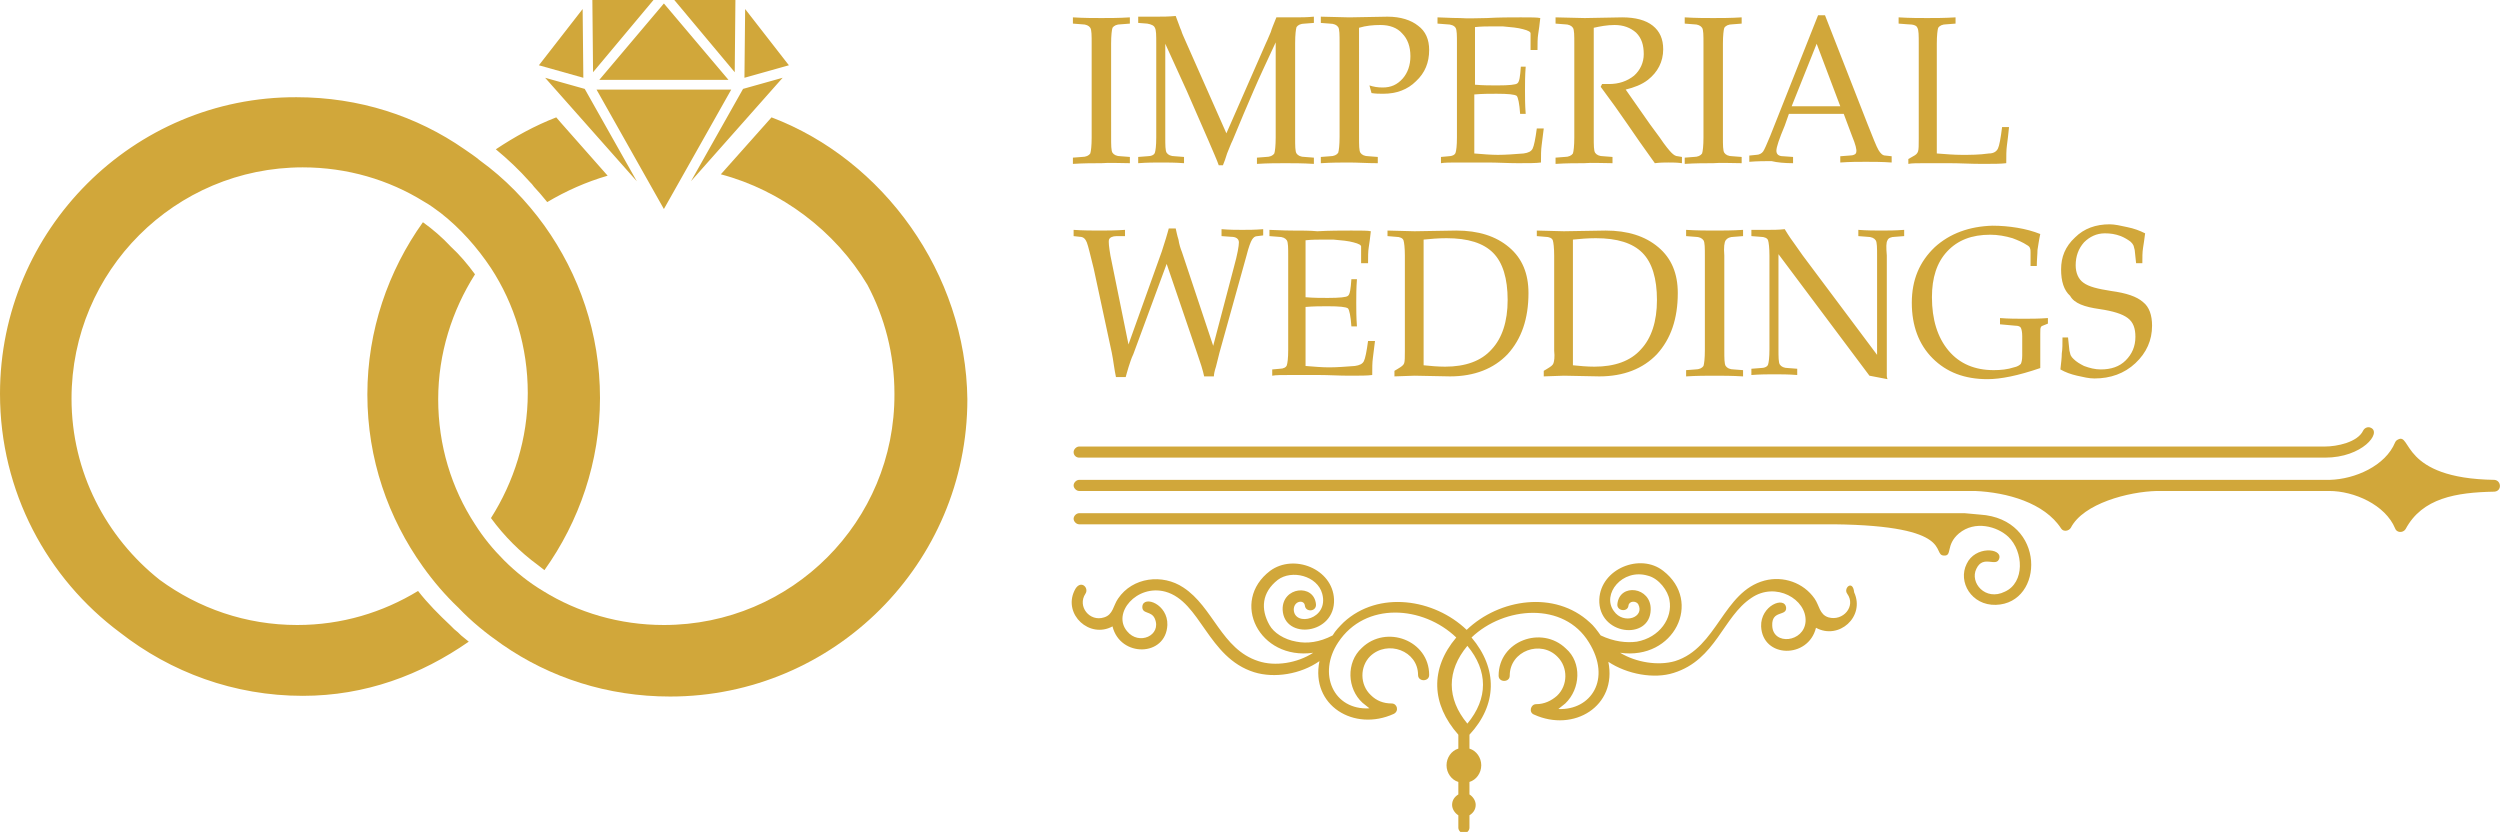 <svg xmlns="http://www.w3.org/2000/svg" viewBox="0 0 360 119.8"><path fill="#D1A73A" d="M111.1 16.9l-7.3 8.2c8.7 2.3 16.5 8.2 21.1 15.9 2.5 4.7 3.9 10 3.9 15.7C128.9 75.1 114 90 95.6 90c-6.4 0-12.4-1.8-17.4-4.9-2-1.2-3.9-2.7-5.6-4.4-1.6-1.6-3-3.3-4.2-5.2-3.4-5.2-5.3-11.4-5.3-18s2-12.8 5.3-18c-1.1-1.5-2.2-2.8-3.5-4-1.2-1.3-2.6-2.5-4-3.5-5 7-8 15.6-8 24.8 0 9.3 3 17.8 8 24.8 1.5 2.1 3.2 4.1 5.1 5.9 1.9 2 4 3.7 6.3 5.3 6.9 4.8 15.2 7.5 24.2 7.5 23.6 0 42.8-19.2 42.8-42.8-.2-18.1-12.1-34.5-28.2-40.6M83.9 1.3l-6.3 8.1 6.4 1.8z"/><path fill="#D1A73A" d="M91.7 26.1l-7.5-13.3-5.7-1.6zM94.1 0h-8.8l.1 10.4zm10.8 11.5L95.6.5l-9.3 11zm-9.3 18.6l9.7-17.2H85.9zM105.9 0h-8.8l8.7 10.4zm6.8 11.2l-5.7 1.6-7.5 13.3zm-5.4-9.9l-.1 9.9 6.4-1.8zm-31 24.9c.2.2.4.4.6.7.3.3.6.7.9 1 .3.4.7.8 1 1.2 2.7-1.6 5.6-2.9 8.7-3.8l-6.8-7.7-.6-.7c-3.1 1.2-6 2.8-8.7 4.6 1.7 1.4 3.4 3 4.9 4.7M65.4 90.6l-.5-.5c-1.7-1.6-3.3-3.2-4.7-5-5.1 3.1-11 4.9-17.4 4.9-7.4 0-14.2-2.4-19.8-6.5-7.7-6.1-12.7-15.5-12.7-26.1 0-18.4 14.9-33.3 33.3-33.3C50 24.1 56 25.9 61 29c.9.5 1.7 1.1 2.5 1.7 2.8 2.2 5.2 4.9 7.2 7.9 3.4 5.2 5.3 11.4 5.3 18s-2 12.8-5.3 18c1.9 2.6 4.2 4.9 6.8 6.8.3.2.6.5.9.7 5-7 8-15.6 8-24.8 0-9.3-3-17.8-8-24.8-2.6-3.6-5.7-6.8-9.3-9.4-.7-.6-1.5-1.1-2.2-1.6C60 16.7 51.7 14 42.7 14 19.2 13.9 0 33.1 0 56.7c0 14.1 6.8 26.6 17.3 34.4 7.3 5.7 16.4 9.1 26.3 9.1 9 0 17-3 23.9-7.8-.4-.3-.7-.6-1.1-.9-.3-.3-.6-.6-1-.9M266 85.5c1.3 1.8-.6 4-2.7 3.4-1.3-.4-1.3-1.7-2-2.7-1.6-2.3-4.5-3.3-7.2-2.6-6 1.6-6.8 9.7-12.9 11.6-2.4.7-5.6.2-7.9-1.2 7.8 1.1 11.9-7.4 6.2-11.8-3.3-2.6-9-.3-9.2 4.1-.2 5.2 7.3 6 7.4 1.5.1-3.3-4.5-3.9-4.8-.8-.1 1 1.5 1.2 1.6.2.1-.7 1.1-.7 1.4-.2 1 1.9-2.1 3-3.5 1-1.8-2.4 1.2-6.2 4.9-5.1 1.6.4 2.9 2.2 3.1 3.5.5 2.6-1.4 5.4-4.7 6-1.5.2-3.3 0-5.2-.9-.5-.7-1-1.4-1.6-1.9-5-4.6-13-3.4-17.7 1.1-4.7-4.5-12.7-5.7-17.7-1.1-.6.6-1.2 1.2-1.6 1.9-1.9 1-3.7 1.2-5.2.9-1.8-.3-3.3-1.3-3.9-2.4-1.3-2.3-1.1-4.7 1.2-6.5 2-1.5 5.7-.6 6.4 2 1 3.7-4 4.8-4.1 2.3 0-1.3 1.5-1.5 1.6-.6.1 1 1.7.9 1.6-.2-.3-3-4.9-2.5-4.8.8.2 4.4 7.6 3.6 7.4-1.5-.2-4.4-5.8-6.6-9.2-4.1-5.8 4.4-1.6 12.9 6.2 11.8-2.3 1.5-5.5 2-7.9 1.2-5.3-1.7-6.5-7.8-10.8-10.6-3-2-7.3-1.5-9.4 1.6-.7 1-.7 2.3-2 2.7-2.1.7-3.9-1.6-2.7-3.4.6-.9-.8-2.2-1.6-.4-1.6 3.4 2.2 6.9 5.5 5.1 1.1 4.5 7.7 4.4 7.9-.2.1-3-3.4-4.3-3.6-2.7-.1 1.2 1.3.6 1.8 1.8 1 2.4-2.3 3.9-4 1.8-2.2-2.6 1.4-6.8 5.5-5.7 5.1 1.4 6.1 9.5 12.8 11.6 2.9.9 6.7.3 9.4-1.6-1.3 6.4 5 10.2 10.7 7.6.8-.4.5-1.5-.3-1.5-1.2 0-2.2-.4-3-1.2-1.6-1.5-1.6-4.1-.1-5.6 2.5-2.4 6.9-.8 6.9 2.7 0 1 1.6 1 1.6 0 0-5-6.2-7.3-9.7-3.9-2.3 2.1-2.1 5.9.1 7.9l1 .8c-5.2.3-7.5-5-4.5-9.5 3.9-5.9 12.2-5.3 17-.7-3.8 4.5-3.6 9.6.3 14v2c-1 .3-1.7 1.3-1.7 2.4 0 1.1.7 2.1 1.7 2.4v1.8c-.5.3-.9.8-.9 1.5 0 .6.4 1.2.9 1.5v1.8c0 .4.4.8.8.8s.8-.4.8-.8v-1.8c.5-.3.9-.8.9-1.5 0-.6-.4-1.2-.9-1.5v-1.8c1-.3 1.7-1.3 1.7-2.4 0-1.1-.7-2.1-1.7-2.4v-2c4-4.3 4.1-9.5.3-14 4.7-4.5 13.3-5.2 16.9.7 3.3 5.3.3 9.8-4.4 9.6l1-.8c2.2-2.1 2.4-5.9.1-7.9-3.5-3.4-9.7-1.1-9.7 3.9 0 1 1.6 1 1.6 0 0-3.6 4.5-5.2 6.9-2.7 1.5 1.5 1.5 4.1-.1 5.6-.8.7-1.8 1.2-3 1.2-.8 0-1.1 1.2-.3 1.5 5.7 2.6 12-1.2 10.7-7.6 2.7 1.8 6.6 2.5 9.4 1.6 6.1-1.9 7.1-8.1 11.2-10.8 3.5-2.4 8 .2 7.8 3.4-.2 3-4.7 3.5-4.8.6-.1-2.3 2.1-1.3 2-2.6-.2-1.7-3.7-.3-3.6 2.7.2 4.6 6.8 4.7 7.9.2 3.3 1.8 7.1-1.6 5.5-5.1-.2-1.9-1.6-.6-1 .2m-54.7 18.7c-3-3.6-3-7.6 0-11.2 3 3.6 3 7.6 0 11.2m-48.6-80.7v-.9l-1.3-.1c-.6 0-1-.2-1.2-.5-.2-.3-.2-1.1-.2-2.3V6.3c0-1.2.1-2 .2-2.3.2-.3.6-.5 1.2-.5l1.3-.1v-.9c-1.6.1-2.9.1-4.1.1-1.1 0-2.5 0-4.1-.1v.9l1.3.1c.6 0 1 .2 1.2.5.2.3.2 1.1.2 2.3v13.5c0 1.2-.1 2-.2 2.3-.2.3-.6.5-1.2.5l-1.3.1v.9c1.6-.1 2.9-.1 4.1-.1 1.2-.1 2.6 0 4.1 0M166.3 4c.2.3.2 1.1.2 2.3v13.5c0 1.2-.1 1.9-.2 2.2-.1.3-.5.5-1.1.5l-1.3.1v.9c1.3-.1 2.4-.1 3.3-.1.9 0 2 0 3.3.1v-.9l-1.3-.1c-.6 0-1-.2-1.2-.5-.2-.3-.2-1.1-.2-2.3V6.3l3.1 6.8 3.1 7.1.9 2.1c.3.7.5 1.2.6 1.5h.6c.2-.5.4-1 .6-1.7.3-.7.5-1.3.8-1.9 1.1-2.7 2.1-5 3-7.1.9-2.1 2-4.4 3.2-7v13.7c0 1.2-.1 2-.2 2.3-.2.3-.6.5-1.2.5l-1.3.1v.9c1.6-.1 2.9-.1 4.1-.1 1.1 0 2.5 0 4.1.1v-.9l-1.3-.1c-.6 0-1-.2-1.2-.5-.2-.3-.2-1.1-.2-2.3V6.2c0-1.2.1-2 .2-2.3.2-.3.6-.5 1.2-.5l1.3-.1v-.9c-1 .1-1.9.1-2.7.1h-2.7c-.4 1-.7 1.7-.8 2.1-.2.4-.4 1-.7 1.6l-5.7 13-5.8-13.1c-.3-.7-.6-1.3-.7-1.7-.2-.4-.4-1.1-.8-2.1-1 .1-1.9.1-2.7.1h-2.7v.9l1.3.1c.6.1 1 .3 1.1.6m32.1 19.5v-.9l-1.3-.1c-.6 0-1-.2-1.2-.5-.2-.3-.2-1.1-.2-2.3V4c1-.3 2-.4 3.1-.4 1.3 0 2.4.4 3.1 1.2.8.8 1.2 1.9 1.2 3.3 0 1.3-.4 2.4-1.1 3.2-.8.9-1.7 1.3-2.9 1.3-.7 0-1.3-.1-1.9-.3l.3 1.1c.6.1 1.1.1 1.7.1 1.9 0 3.5-.6 4.7-1.8 1.3-1.2 1.9-2.7 1.9-4.5 0-1.5-.5-2.7-1.6-3.5-1-.8-2.5-1.3-4.4-1.3l-5.5.1-4.1-.1v.9l1.3.1c.6 0 1 .2 1.2.5.2.3.2 1.1.2 2.3v13.5c0 1.2-.1 2-.2 2.3-.2.3-.6.5-1.2.5l-1.3.1v.9c1.6-.1 2.9-.1 4.1-.1 1.2 0 2.5.1 4.1.1M209.6 4c.2.3.2 1.1.2 2.3v13.5c0 1.2-.1 1.9-.2 2.2-.1.3-.5.5-1 .5l-1.1.1v.9c.5-.1 1.4-.1 2.7-.1h4c1.4 0 2.9.1 4.4.1 1.5 0 2.6 0 3.3-.1 0-1 0-1.8.1-2.5s.2-1.5.3-2.4h-1c-.2 1.5-.4 2.5-.6 2.9-.2.4-.6.6-1.3.7-1.3.1-2.6.2-3.7.2-1 0-2.2-.1-3.4-.2v-8.5c1.2-.1 2.2-.1 3.2-.1 1.7 0 2.6.1 2.9.3.2.2.4 1.1.5 2.6h.8c-.1-1.3-.1-2.5-.1-3.4 0-1 0-2.1.1-3.4h-.7c-.1 1.4-.2 2.2-.5 2.4-.2.2-1.2.3-2.9.3-1 0-2 0-3.2-.1V3.9c.9-.1 1.8-.1 2.6-.1h1.4c1.2.1 2.2.2 2.9.4.8.2 1.1.4 1.1.6v2.4h1c0-.9 0-1.7.1-2.3.1-.6.2-1.4.3-2.3-.4-.1-1.3-.1-2.8-.1-1.5 0-3.1 0-4.9.1-1.2 0-2.6.1-3.9 0-1.4 0-2.5-.1-3.2-.1v.9l1.3.1c.7 0 1.1.2 1.3.5m22.6 19.5v-.9l-1.3-.1c-.6 0-1-.2-1.2-.5-.2-.3-.2-1.1-.2-2.3V4c.9-.2 1.9-.4 3-.4 1.3 0 2.3.4 3.1 1.1.8.8 1.1 1.8 1.1 3.1 0 1.2-.5 2.3-1.4 3.1-1 .8-2.2 1.2-3.6 1.2h-1l-.2.4c1.5 2 2.7 3.7 3.8 5.3 1.1 1.6 2.4 3.5 4 5.7.8-.1 1.4-.1 2-.1.5 0 1.2 0 1.9.1v-.9l-.6-.1c-.3 0-.6-.2-.9-.5-.3-.3-.9-1-1.7-2.2l-1.4-1.9-3.5-5c1.2-.3 2.3-.7 3.2-1.4 1.4-1.1 2.2-2.6 2.2-4.4 0-1.5-.5-2.6-1.5-3.4-1-.8-2.5-1.2-4.4-1.2l-5.4.1-4.2-.1v.9l1.3.1c.6 0 1 .2 1.2.5.2.3.2 1.1.2 2.3v13.5c0 1.2-.1 2-.2 2.3-.2.3-.6.5-1.2.5l-1.3.1v.9c1.6-.1 2.9-.1 4.1-.1 1.2-.1 2.5 0 4.1 0m18.6 0v-.9l-1.3-.1c-.6 0-1-.2-1.2-.5-.2-.3-.2-1.1-.2-2.3V6.3c0-1.2.1-2 .2-2.3.2-.3.6-.5 1.2-.5l1.3-.1v-.9c-1.6.1-2.9.1-4.1.1-1.1 0-2.5 0-4.1-.1v.9l1.3.1c.6 0 1 .2 1.2.5.2.3.2 1.1.2 2.3v13.5c0 1.2-.1 2-.2 2.3-.2.3-.6.5-1.2.5l-1.3.1v.9c1.6-.1 2.9-.1 4.1-.1 1.1-.1 2.5 0 4.1 0m7.4 0v-.9l-1.4-.1c-.7 0-1-.3-1-.8s.4-1.7 1.2-3.6l.6-1.7h7.9l1.2 3.2c.5 1.2.7 2 .6 2.3 0 .3-.4.5-1 .5l-1.3.1v.9c1.4-.1 2.6-.1 3.7-.1 1 0 2.3 0 3.7.1v-.9l-.9-.1c-.4 0-.7-.3-1-.8-.3-.5-.8-1.8-1.6-3.8l-6.1-15.6h-1l-6.9 17.4c-.5 1.2-.8 1.9-1 2.2-.2.3-.6.5-1 .5l-1 .1v.9c1.2-.1 2.3-.1 3.2-.1.8.2 1.9.3 3.1.3m3.4-17.2l3.4 9h-7l3.6-9zM276.1 4c.2.3.2 1.1.2 2.3V20c0 .9 0 1.5-.1 1.8-.1.3-.3.5-.7.7l-.7.4v.7c.5-.1 1.3-.1 2.4-.1h3.5c1.5 0 3.1.1 4.7.1s2.7 0 3.5-.1c0-1 0-1.9.1-2.6.1-.7.2-1.6.3-2.6h-1c-.2 1.6-.4 2.7-.6 3.1-.2.4-.6.7-1.3.7-1.4.2-2.7.2-3.9.2-1.1 0-2.3-.1-3.6-.2V6.3c0-1.2.1-2 .2-2.3.2-.3.6-.5 1.2-.5l1.3-.1v-.9c-1.6.1-2.9.1-4.1.1-1.1 0-2.5 0-4.1-.1v.9l1.3.1c.9 0 1.3.2 1.4.5M156.5 34.9c.2.5.5 1.8 1 3.8l2.6 12.1c.1.5.2 1.1.3 1.8.1.7.2 1.2.3 1.7h1.4c.1-.3.2-.8.4-1.4.2-.6.4-1.3.7-1.9l4.8-13 4.4 12.9.6 1.8c.2.6.3 1.1.4 1.5h1.4c0-.3.1-.8.3-1.4.2-.7.3-1.3.5-2l3.9-14c.3-1.2.6-2 .8-2.3.2-.3.4-.5.8-.5l.8-.1V33c-1.2.1-2.2.1-3 .1-.8 0-1.8 0-3-.1v1l1.4.1c.7 0 1.1.3 1.1.8s-.2 1.7-.7 3.5l-3 11.4-4.5-13.5c-.2-.5-.4-1.1-.5-1.8-.2-.6-.3-1.2-.4-1.6h-1c-.1.3-.2.8-.4 1.4-.2.6-.4 1.3-.6 1.9l-4.8 13.4-2.6-12.8c-.2-1.2-.3-2-.2-2.3.1-.3.5-.5 1.1-.5h1.2v-.9c-1.4.1-2.7.1-3.7.1s-2.3 0-3.7-.1v.9l.9.1c.5 0 .8.3 1 .8m29.5-1.7c-1.4 0-2.5-.1-3.2-.1v.9l1.3.1c.6 0 1 .2 1.2.5.2.3.2 1.1.2 2.3v13.5c0 1.2-.1 1.9-.2 2.2-.1.3-.5.5-1 .5l-1.1.1v.9c.5-.1 1.4-.1 2.7-.1h4c1.4 0 2.9.1 4.4.1 1.5 0 2.6 0 3.3-.1 0-1 0-1.8.1-2.5s.2-1.5.3-2.4h-1c-.2 1.5-.4 2.5-.6 2.9-.2.4-.6.6-1.3.7-1.3.1-2.6.2-3.7.2-1 0-2.2-.1-3.4-.2v-8.5c1.2-.1 2.2-.1 3.2-.1 1.7 0 2.6.1 2.9.3.2.2.4 1.1.5 2.6h.8c-.1-1.3-.1-2.5-.1-3.4 0-1 0-2.1.1-3.4h-.8c-.1 1.4-.2 2.2-.5 2.4-.2.2-1.2.3-2.9.3-1 0-2 0-3.2-.1v-8.2c.9-.1 1.8-.1 2.6-.1h1.4c1.2.1 2.2.2 2.9.4.8.2 1.1.4 1.1.6v2.4h1c0-.9 0-1.7.1-2.3.1-.6.2-1.4.3-2.3-.4-.1-1.3-.1-2.8-.1-1.5 0-3.1 0-4.9.1-1-.1-2.3-.1-3.7-.1m16.2 19.1c-.1.3-.4.5-.9.8l-.5.3v.8l2.9-.1 5.1.1c3.5 0 6.3-1.1 8.3-3.2 2-2.2 3-5.1 3-8.8 0-2.8-.9-5-2.8-6.6-1.9-1.6-4.4-2.4-7.6-2.4l-6 .1-3.9-.1v.8l1.2.1c.6 0 1 .2 1.1.5.1.3.2 1.1.2 2.2v13.7c0 .9 0 1.5-.1 1.8m2.8-17.8c1-.1 2.1-.2 3.3-.2 3.1 0 5.3.7 6.7 2.1 1.4 1.4 2.1 3.7 2.1 6.8 0 3.1-.8 5.5-2.3 7.1-1.5 1.7-3.8 2.5-6.7 2.5-1.1 0-2.1-.1-3.1-.2V34.5zm18.7 17.8c-.1.3-.4.5-.9.8l-.5.3v.8l2.9-.1 5.1.1c3.5 0 6.3-1.1 8.3-3.2 2-2.2 3-5.1 3-8.8 0-2.8-.9-5-2.8-6.6-1.9-1.6-4.4-2.4-7.6-2.4l-6 .1-3.9-.1v.8l1.2.1c.6 0 1 .2 1.1.5.1.3.2 1.1.2 2.2v13.7c.1.9 0 1.5-.1 1.8m2.8-17.8c1-.1 2.1-.2 3.3-.2 3.1 0 5.3.7 6.7 2.1 1.4 1.4 2.1 3.7 2.1 6.8 0 3.1-.8 5.5-2.3 7.1-1.5 1.7-3.8 2.5-6.7 2.5-1.1 0-2.1-.1-3.1-.2V34.5zm22 .1c.2-.3.6-.5 1.2-.5l1.3-.1v-.9c-1.6.1-2.9.1-4.1.1-1.1 0-2.5 0-4.1-.1v.9l1.3.1c.6 0 1 .2 1.2.5.2.3.2 1.1.2 2.3v13.5c0 1.2-.1 2-.2 2.3-.2.3-.6.5-1.2.5l-1.3.1v.9c1.6-.1 2.9-.1 4.1-.1 1.1 0 2.5 0 4.1.1v-.9l-1.3-.1c-.6 0-1-.2-1.2-.5-.2-.3-.2-1.1-.2-2.3V36.8c-.1-1.2 0-1.9.2-2.2m23.3 0c.1-.3.5-.5 1.1-.5l1.3-.1v-.9c-1.3.1-2.4.1-3.3.1-.9 0-2 0-3.3-.1v.9l1.3.1c.6 0 1 .2 1.2.5.2.3.2 1.1.2 2.3v14.2l-10.7-14.3c-.5-.7-.9-1.3-1.2-1.7-.3-.4-.8-1.1-1.4-2.1-.9.1-1.7.1-2.4.1h-2.4v.9l1.3.1c.6 0 1 .2 1.1.5.1.3.2 1.1.2 2.2v13.5c0 1.2-.1 1.9-.2 2.2-.1.3-.5.5-1.1.5l-1.3.1v.9c1.3-.1 2.4-.1 3.3-.1.9 0 2 0 3.3.1v-.9l-1.3-.1c-.6 0-1-.2-1.2-.5-.2-.3-.2-1.1-.2-2.3V36.6l13.1 17.5 2.6.5c0-.1-.1-.2-.1-.5V36.8c-.1-1.2-.1-1.9.1-2.2m6.8 1c-2.2 2.1-3.3 4.7-3.3 8s1 6 3 8 4.6 3 7.9 3c1.9 0 4.4-.5 7.6-1.6v-4.9c0-.6 0-.9.1-1 0-.1.2-.2.5-.3l.5-.2v-.8c-1.3.1-2.5.1-3.5.1s-2.1 0-3.4-.1v.9l2.2.2c.4 0 .7.1.8.3.1.2.2.6.2 1.2v2.8c0 .6-.1 1-.2 1.2-.2.2-.5.4-1 .5-.9.3-1.9.4-2.9.4-2.7 0-4.9-.9-6.5-2.8-1.6-1.9-2.4-4.5-2.4-7.7 0-2.8.7-5 2.2-6.6 1.5-1.6 3.5-2.4 6.2-2.4 1.1 0 2.2.2 3.2.5.8.3 1.5.6 2.1 1 .2.1.4.3.4.4.1.2.1.4.1.7v1.9h.9c0-.9.1-1.7.1-2.3.1-.6.2-1.4.4-2.3-1-.4-2.1-.7-3.3-.9-1.2-.2-2.4-.3-3.6-.3-3.3.1-6.1 1.1-8.3 3.1m7.6 19zm16.1-10.1c2 .3 3.3.7 4.1 1.3.8.6 1.1 1.5 1.1 2.7 0 1.4-.5 2.5-1.4 3.4-.9.9-2.1 1.3-3.6 1.3-.8 0-1.6-.2-2.4-.5-.6-.3-1.1-.6-1.5-1-.2-.2-.3-.3-.4-.5-.1-.2-.1-.4-.2-.7l-.2-1.9h-.8c0 .9 0 1.7-.1 2.3 0 .6-.1 1.4-.2 2.3.7.4 1.5.7 2.4.9.9.2 1.7.4 2.5.4 2.3 0 4.3-.7 5.9-2.2 1.6-1.5 2.4-3.3 2.4-5.4 0-1.5-.4-2.7-1.3-3.4-.9-.8-2.4-1.3-4.6-1.6-1.9-.3-3.2-.6-4-1.2-.7-.5-1.1-1.4-1.1-2.5 0-1.3.4-2.4 1.2-3.3.8-.8 1.8-1.3 3-1.3.8 0 1.5.1 2.3.4.5.2 1 .5 1.4.8.2.2.3.3.4.5.1.2.1.4.2.7l.2 1.9h.9c0-.8 0-1.6.1-2.2.1-.6.2-1.3.3-2.1-.8-.4-1.6-.7-2.6-.9-.9-.2-1.8-.4-2.5-.4-2 0-3.7.6-5 1.9-1.4 1.3-2 2.8-2 4.6 0 1.7.4 3 1.3 3.8.6 1.1 2.1 1.6 4.2 1.9m56.9 24.6c-13.6-.2-11.9-6.9-13.9-5.8-.2.1-.3.2-.4.4-1.4 3.4-5.8 5.3-9.4 5.4H155.4c-.4 0-.8.4-.8.8s.4.8.8.8h129c4.6.2 10 1.7 12.4 5.4.3.5 1.1.4 1.4-.1 1.8-3.5 8.3-5.2 12.4-5.3h24.8c3.6 0 8.1 2 9.5 5.4.2.6 1.1.7 1.5.1 2.4-4.5 7.3-5.3 12.8-5.4 1.1-.1 1-1.6 0-1.7"/><path fill="#D1A73A" d="M285.1 74.1l-2.2-.2H155.4c-.4 0-.8.4-.8.8s.4.8.8.8h108.7c17.6.2 14 4.4 15.8 4.5 1.3.1.2-1.5 2.2-3.2 2.3-1.9 5.5-1 7.1.5 2.2 2.1 2.4 6.6-.5 7.9-2.8 1.4-5.1-1.3-4.1-3.3 1-2.1 2.9-.1 3.3-1.5.4-1.5-3.5-1.8-4.7.8-1.3 2.6.7 6 4.2 5.9 7-.2 7.3-12.4-2.3-13m-129.7-8.2h179.4c5.4 0 8.2-3.6 6.6-4.3-.4-.2-.9 0-1.1.4-.8 1.7-3.8 2.3-5.5 2.3H155.4c-.4 0-.8.4-.8.8 0 .5.4.8.8.8"/></svg>